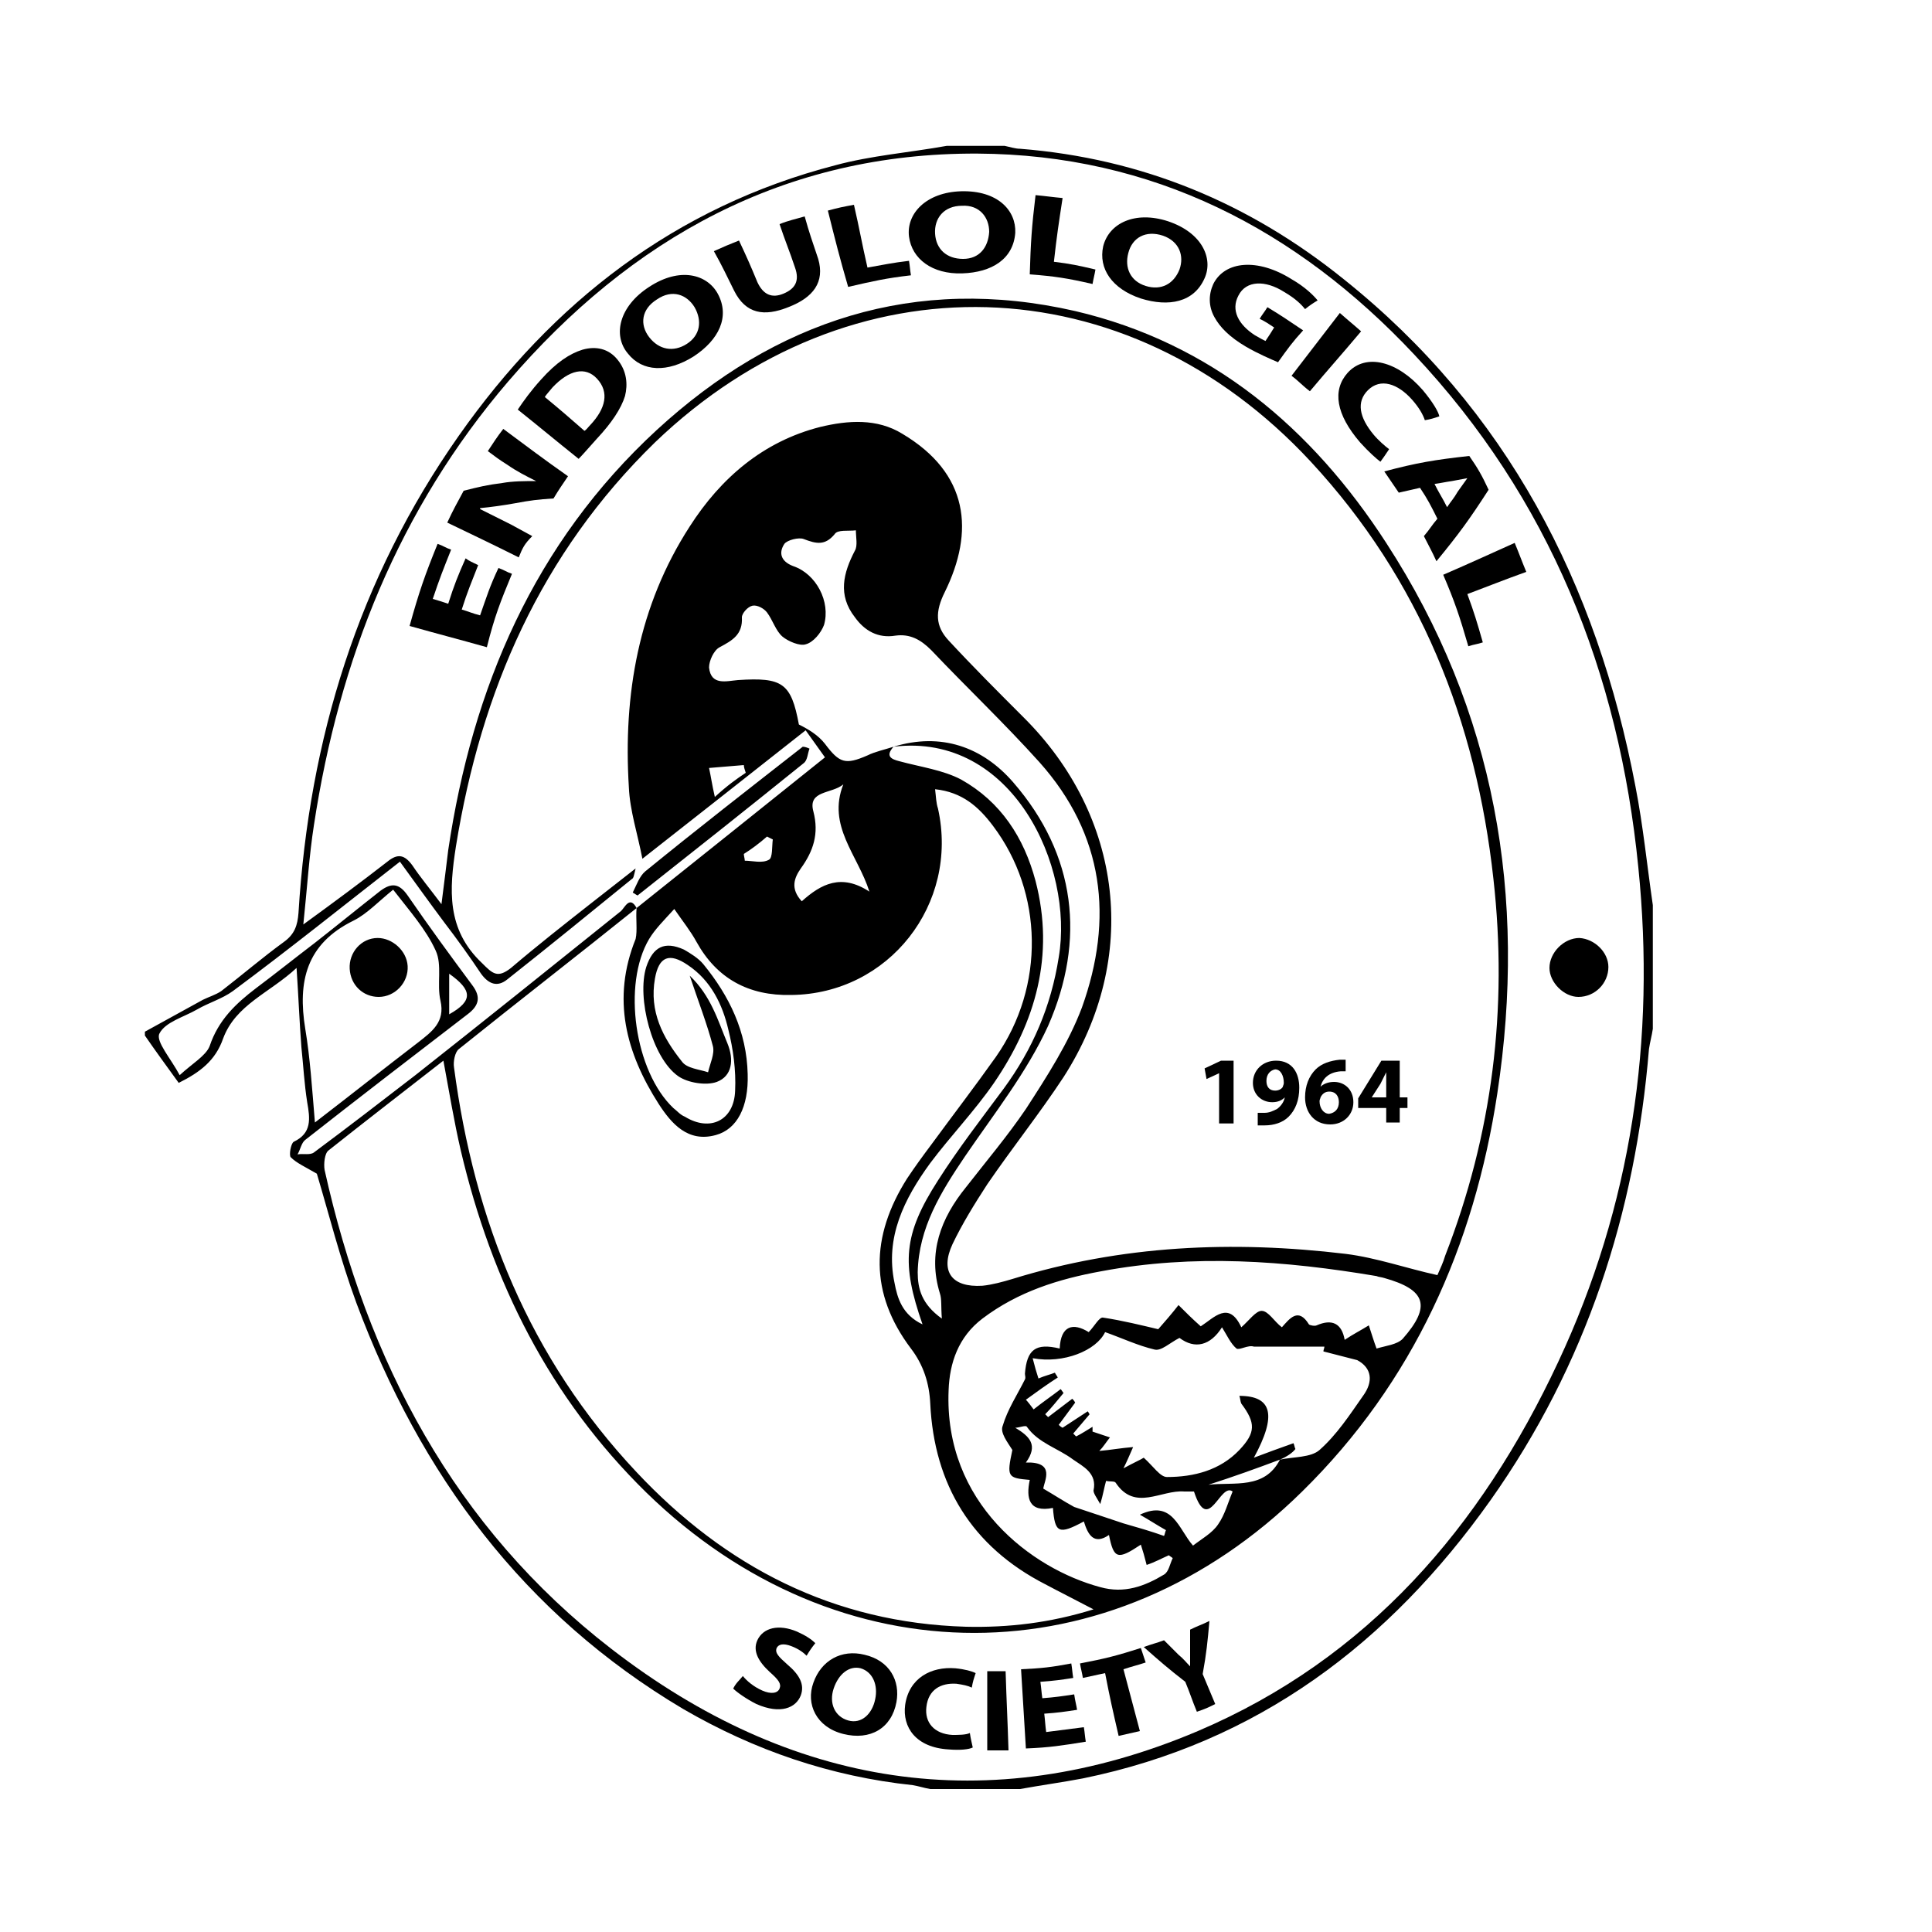 <?xml version="1.0" encoding="utf-8"?>
<!-- Generator: Adobe Illustrator 22.0.1, SVG Export Plug-In . SVG Version: 6.00 Build 0)  -->
<svg version="1.1" id="Layer_1" xmlns="http://www.w3.org/2000/svg" xmlns:xlink="http://www.w3.org/1999/xlink" x="0px" y="0px"
	 viewBox="0 0 200 200" style="enable-background:new 0 0 200 200;" xml:space="preserve">
<g>
	<g id="GFYkk5.tif">
		<g>
			<path d="M15,107.2c0-0.1,0-0.3,0-0.4c2-1.1,4-2.2,6-3.3c0.6-0.3,1.3-0.5,1.9-0.9c2.2-1.7,4.3-3.5,6.5-5.1c1.1-0.8,1.4-1.7,1.5-3
				c1.1-18,6.2-34.6,16.6-49.4c9.7-13.8,22.4-23.7,39-28c3.7-1,7.6-1.3,11.5-2c2,0,4,0,6,0c0.5,0.1,1.1,0.3,1.6,0.3
				c12.6,1,23.7,5.6,33.5,13.5c16.9,13.5,26.2,31.5,30.2,52.5c0.8,4.1,1.2,8.2,1.8,12.3c0,4.2,0,8.5,0,12.8
				c-0.1,0.7-0.3,1.4-0.4,2.1c-1.4,17-6.5,32.7-16.4,46.7c-10.5,14.8-24.1,25.1-42.2,28.8c-2.1,0.4-4.3,0.7-6.5,1.1
				c-3.1,0-6.2,0-9.3,0c-0.6-0.1-1.2-0.3-1.8-0.4c-8.5-0.9-16.4-3.6-23.8-7.9c-16.5-9.8-27.2-24.3-33.8-42
				c-1.7-4.6-2.9-9.4-4.1-13.4c-1.2-0.7-2.1-1.1-2.7-1.7c-0.2-0.2,0-1.4,0.3-1.6c1.9-0.9,1.7-2.4,1.4-4.1c-0.3-1.9-0.4-3.8-0.6-5.7
				c-0.2-2.6-0.3-5.2-0.5-8.2c-2.8,2.6-6.3,3.8-7.6,7.3c-0.8,2.3-2.4,3.5-4.6,4.6C17.2,110.3,16.1,108.8,15,107.2z M132.5,151.1
				c1.4-0.3,3.2-0.2,4.1-1c1.8-1.6,3.1-3.6,4.5-5.6c1.1-1.5,0.9-2.9-0.6-3.7c-1.2-0.3-2.3-0.6-3.5-0.9c0-0.2,0.1-0.3,0.1-0.5
				c-2.4,0-4.8,0-7.3,0c-0.6-0.2-1.5,0.4-1.8,0.2c-0.6-0.5-1-1.4-1.5-2.2c-1.2,1.9-2.8,2.3-4.4,1.1c-1,0.5-1.9,1.4-2.6,1.2
				c-1.7-0.4-3.4-1.2-5.1-1.8c-0.9,1.9-4.3,3.3-7.5,2.7c0.2,0.8,0.4,1.5,0.6,2.1c0.7-0.3,1.2-0.4,1.7-0.6c0.1,0.2,0.2,0.3,0.3,0.5
				c-1.1,0.7-2.2,1.5-3.3,2.3c0.2,0.2,0.5,0.6,0.8,1c1-0.8,1.9-1.4,2.8-2.1c0.1,0.1,0.2,0.3,0.3,0.4c-0.6,0.7-1.2,1.5-1.9,2.2
				c0.1,0.1,0.2,0.2,0.3,0.3c0.8-0.6,1.7-1.3,2.5-1.9c0.1,0.1,0.2,0.2,0.3,0.4c-0.6,0.8-1.1,1.5-1.7,2.3c0.1,0.1,0.2,0.2,0.4,0.3
				c0.9-0.6,1.7-1.1,2.6-1.7c0.1,0.1,0.1,0.2,0.2,0.3c-0.6,0.7-1.1,1.3-1.7,2c0.1,0.1,0.2,0.2,0.3,0.3c0.6-0.3,1.2-0.7,1.7-1
				c0,0.2,0,0.3,0,0.5c0.6,0.2,1.2,0.4,1.8,0.6c-0.4,0.5-0.7,1-1.1,1.4c1.2-0.1,2.2-0.3,3.5-0.4c-0.4,0.9-0.6,1.4-1,2.2
				c1.1-0.6,1.8-0.9,2.1-1.1c1,0.9,1.7,2,2.4,2c2.8,0,5.5-0.7,7.5-2.8c1.7-1.8,1.7-2.8,0.2-4.8c-0.1-0.2-0.1-0.5-0.2-0.8
				c3.4,0,3.9,2,1.5,6.4c1.3-0.5,2.7-1,4.1-1.5c0.1,0.2,0.1,0.4,0.2,0.6C133.8,150.4,133.2,150.8,132.5,151.1
				c-2.4,0.9-4.9,1.8-7.4,2.6C127.8,153.4,130.9,154.2,132.5,151.1z M92.5,77.3c-0.9,1-0.2,1.3,0.6,1.5c2.2,0.6,4.5,0.9,6.4,1.9
				c4.1,2.3,6.5,6,7.7,10.5c2,7.7,0,14.6-4.3,20.9c-2,2.9-4.5,5.5-6.6,8.3c-2.7,3.7-4.7,7.7-3.7,12.4c0.3,1.6,0.8,3.3,2.9,4.3
				c-2.2-6.3-2-9.3,1.6-14.9c2.1-3.3,4.5-6.4,6.8-9.5c3-4.1,4.9-8.5,5.7-13.6C111.2,89.7,104.8,75.8,92.5,77.3
				c4.9-1.5,9.2,0,12.4,3.7c6.5,7.5,7.5,16.3,3.6,25.2c-2.2,4.8-5.6,9.1-8.6,13.5c-2.5,3.7-4.8,7.4-4.9,12c0,1.7,0.4,3.3,2.5,4.8
				c-0.1-1.3,0-2-0.2-2.6c-1.3-4.2,0.1-7.8,2.7-11c2.1-2.7,4.3-5.3,6.2-8.1c2.2-3.4,4.4-6.8,5.8-10.5c3.3-9.2,2.3-17.9-4.4-25.4
				c-3.6-4-7.5-7.7-11.2-11.6c-1.1-1.1-2.2-1.7-3.7-1.5c-1.8,0.3-3.2-0.5-4.2-1.9c-1.8-2.3-1.2-4.6,0-6.9c0.3-0.5,0.1-1.4,0.1-2.1
				c-0.8,0.1-1.9-0.1-2.2,0.4c-1,1.2-1.9,1-3.2,0.5c-0.5-0.2-1.7,0.1-2,0.5c-0.6,0.9-0.4,1.8,0.9,2.3c2.4,0.8,3.9,3.7,3.2,6.1
				c-0.3,0.8-1.1,1.8-1.9,2c-0.6,0.2-1.8-0.3-2.4-0.8c-0.7-0.6-1-1.7-1.6-2.5c-0.3-0.4-1-0.8-1.5-0.7s-1.1,0.8-1.1,1.2
				c0.1,1.8-1,2.4-2.3,3.1c-0.6,0.3-1.1,1.4-1.1,2.1c0.2,1.9,1.8,1.4,3,1.3c4.6-0.3,5.5,0.3,6.3,4.6c1,0.5,2,1.1,2.7,2
				c1.5,2,2.1,2.2,4.4,1.2C90.6,77.8,91.6,77.6,92.5,77.3z M65.9,94c6.5-5.2,12.9-10.3,19.5-15.6c-0.7-1-1.3-1.8-2-2.8
				c-5.7,4.5-11.3,8.9-16.9,13.3c-0.5-2.6-1.3-5-1.4-7.4c-0.6-9.6,1-18.8,6.3-27c3.2-5,7.6-8.8,13.5-10.3c2.9-0.7,5.9-0.9,8.5,0.7
				c6.9,4.1,7.5,10.1,4.4,16.4c-1,2-1,3.5,0.4,5c2.5,2.7,5.1,5.3,7.7,7.9c10.4,10.3,12.1,25,4.2,37.3c-2.5,3.8-5.3,7.3-7.9,11.1
				c-1.3,2-2.6,4.1-3.6,6.2c-1.3,2.8-0.1,4.5,3.1,4.3c1-0.1,2.1-0.4,3.1-0.7c11.3-3.5,22.8-4,34.5-2.6c3.2,0.4,6.3,1.5,9.5,2.2
				c0.3-0.7,0.6-1.3,0.8-2c4.9-12.6,6.5-25.6,5-39c-1.8-16.4-7.6-31-18.9-43.2c-19.1-20.6-47.7-21.4-67.9-2
				C56,57.3,49.8,71.5,47.2,87.6c-0.7,4.5-1,8.6,2.7,12.1c1.1,1.1,1.6,1.6,3,0.5c2.7-2.3,5.5-4.5,8.3-6.7c1.4-1.1,2.8-2.2,4.6-3.6
				c-0.2,0.8-0.2,1-0.4,1.1c-4.3,3.5-8.6,7-12.9,10.4c-1,0.8-1.9,0.5-2.7-0.6c-1.2-1.8-2.5-3.6-3.8-5.3c-1.5-2-3-4.1-4.6-6.3
				c-5.9,4.6-11.5,9.1-17.3,13.4c-1.1,0.8-2.5,1.2-3.7,1.9c-1.4,0.8-3.3,1.3-3.9,2.5c-0.4,0.8,1.2,2.6,2.1,4.3c1.3-1.2,2.7-2,3.1-3
				c0.9-2.7,2.7-4.4,4.8-6c2-1.5,4-3.1,6.1-4.7c2.3-1.8,4.5-3.6,6.8-5.4c1.1-0.8,1.9-0.8,2.8,0.5c2.2,3.2,4.4,6.2,6.7,9.3
				c0.9,1.2,0.7,2.1-0.5,3c-5.6,4.3-11.2,8.6-16.8,13c-0.4,0.3-0.5,1-0.8,1.5c0.6-0.1,1.3,0.1,1.7-0.2c3.5-2.6,7-5.3,10.5-8
				c7.1-5.6,14.2-11.3,21.3-17C64.7,93.9,65.2,92.7,65.9,94c-6.1,4.9-12.3,9.7-18.4,14.6c-0.4,0.3-0.6,1.3-0.5,1.9
				c2.1,15.9,7.8,30.1,18.9,41.9c9.2,9.8,20.4,15.6,34.1,16c4.4,0.1,8.7-0.4,13.2-1.8c-1.9-1-3.5-1.8-5-2.6
				c-7.6-3.9-11.5-10.3-11.9-18.7c-0.1-2.1-0.7-4-2-5.7c-4.3-5.7-4.2-11.6-0.4-17.6c0.8-1.2,1.6-2.3,2.5-3.5c2.2-3,4.5-6,6.7-9.1
				c5.1-7.3,4.9-17-0.3-23.9c-1.5-2-3.2-3.5-6-3.8c0.1,0.8,0.1,1.4,0.3,2c2.2,9.9-5.1,19.2-15.2,19.3c-4.4,0.1-7.7-1.7-9.8-5.5
				c-0.6-1.1-1.4-2.1-2.3-3.4c-1.1,1.2-2,2.1-2.6,3.1c-2.8,4.7-1.5,13.7,2.5,17.5c0.4,0.3,0.7,0.7,1.2,0.9c2.6,1.6,5.1,0.4,5.2-2.7
				c0.1-2.1-0.2-4.3-0.7-6.3c-0.6-2.6-1.8-5.1-4.2-6.7c-1.9-1.3-3-0.9-3.4,1.4c-0.6,3.4,0.8,6.1,2.8,8.6c0.5,0.7,1.8,0.8,2.7,1.1
				c0.2-0.9,0.7-1.9,0.5-2.7c-0.6-2.3-1.5-4.6-2.4-7.3c2.2,2.1,2.9,4.6,3.9,7c0.7,1.7,0.5,3.4-1.1,4c-1.1,0.4-3,0.1-4-0.6
				c-2.7-1.9-4.3-8.1-3.3-11.3c0.7-2.1,1.9-2.7,3.9-1.8c0.7,0.4,1.5,0.9,2,1.5c2.7,3.3,4.5,7,4.6,11.4c0.1,3.4-1.1,5.7-3.3,6.3
				c-2.9,0.8-4.6-1.2-5.9-3.2c-3.4-5.3-4.9-10.9-2.4-17.1C66,96.3,65.8,95.1,65.9,94z M45.7,93.6c0.3-2.3,0.5-4,0.7-5.6
				c2.5-16.8,8.9-31.8,21.6-43.5c12.3-11.3,26.7-16.1,43.3-12.3c14.1,3.3,24.5,12.1,32.2,24c11.3,17.4,14.6,36.6,11.5,57
				c-2.4,15.8-8.7,29.9-20.2,41.2c-19.8,19.5-48,19.5-67.9,0.1c-10-9.8-16-21.8-19.2-35.4c-0.7-3-1.2-6.1-1.8-9.3
				c-4.1,3.2-8,6.2-11.9,9.3c-0.4,0.3-0.5,1.4-0.4,2c4.4,19.8,13.4,37,29.7,49.6c18.5,14.3,39,17.7,60.7,8.5
				c17.6-7.5,29.3-21.1,37.3-38.2c7.6-16.2,10.1-33.4,8.3-51.2c-2-20.2-9.2-38.2-23.2-53.1c-12.2-13-27.1-20.7-45.2-20.8
				c-20-0.1-35.9,8.8-48.6,23.6C41.3,52.7,35.1,68.3,32.5,85.4c-0.5,3.2-0.7,6.5-1.1,10.3c3.3-2.4,6-4.4,8.7-6.5
				c1.1-0.9,1.8-0.7,2.6,0.4C43.5,90.8,44.5,92,45.7,93.6z M124.3,137.3c1.4-0.9,2.9-2.7,4.2,0.1c0.8-0.7,1.5-1.7,2.1-1.7
				c0.7,0,1.3,1.1,2.1,1.7c0.8-0.9,1.7-2.1,2.8-0.3c0.1,0.1,0.6,0.2,0.8,0.1c1.6-0.7,2.6-0.2,2.9,1.5c0.9-0.6,1.7-1,2.5-1.5
				c0.3,0.9,0.5,1.6,0.8,2.4c1-0.3,2.1-0.4,2.7-1c3-3.4,2.4-5.1-1.9-6.3c-0.3-0.1-0.6-0.1-0.8-0.2c-9.5-1.6-18.9-2.3-28.5-0.5
				c-4.4,0.8-8.6,2.1-12.3,4.9c-2.5,1.9-3.4,4.6-3.5,7.4c-0.5,11.7,8.6,18.5,15.7,20.4c2.5,0.7,4.6-0.1,6.6-1.3
				c0.5-0.3,0.6-1.1,0.9-1.7c-0.1-0.1-0.3-0.2-0.4-0.3c-0.7,0.3-1.4,0.7-2.3,1c-0.2-0.8-0.4-1.5-0.6-2.1c-2.4,1.6-2.8,1.5-3.3-1
				c-1.6,1.1-2.2-0.1-2.6-1.4c-2.6,1.4-3,1.2-3.2-1.4c-2.5,0.5-2.8-1-2.4-2.9c-2.3-0.2-2.4-0.3-1.8-3.1c-0.5-0.8-1.3-1.8-1-2.5
				c0.5-1.7,1.5-3.2,2.3-4.8c0.1-0.2,0-0.4,0-0.6c0.2-2.5,1.1-3.2,3.6-2.6c0.1-2.4,1.4-2.7,3-1.7c0.6-0.6,1.1-1.6,1.5-1.5
				c2,0.3,4,0.8,5.7,1.2c0.7-0.8,1.4-1.6,2.1-2.5C122.8,135.9,123.4,136.5,124.3,137.3z M40.7,92.1c-1.5,1.2-2.7,2.5-4.1,3.2
				c-4.9,2.4-5.8,6.3-5,11.2c0.5,3,0.7,6.1,1,9.7c3.9-3,7.3-5.7,10.7-8.3c1.4-1.1,2.8-2.1,2.3-4.3c-0.4-1.7,0.2-3.7-0.5-5.2
				C44.1,96.2,42.4,94.3,40.7,92.1z M123.6,154.4c-0.4,0-0.7,0-1,0c-2.4-0.2-5.1,2.1-7.1-0.9c-0.1-0.2-0.6-0.1-1-0.2
				c-0.2,0.7-0.3,1.4-0.6,2.4c-0.4-0.7-0.7-1.1-0.7-1.4c0.4-1.8-1.1-2.5-2.1-3.2c-1.6-1.2-3.6-1.7-4.8-3.4c-0.1-0.2-0.8,0.1-1.2,0.1
				c1.5,0.9,2.4,1.8,1.1,3.6c3.1-0.1,1.9,1.9,1.8,2.7c1.2,0.7,2.1,1.3,3.2,1.9c1.5,0.5,3.3,1.1,5.1,1.7c1.4,0.4,2.8,0.8,4.2,1.3
				c0.1-0.2,0.1-0.4,0.2-0.6c-0.9-0.5-1.8-1.1-2.7-1.6c3.4-1.6,4,1.5,5.5,3.2c0.9-0.7,2-1.3,2.6-2.2c0.7-1,1-2.2,1.5-3.4
				C126.3,153.4,125.1,159,123.6,154.4z M90,92.3c-1.2-3.8-4.4-6.8-2.7-11.1c-1.2,1-3.7,0.6-3.1,2.8c0.6,2.3,0,4.1-1.3,5.9
				c-0.7,1-1.1,2.1,0.1,3.4C85,91.5,87.1,90.4,90,92.3z M77.2,80c-0.1-0.3-0.2-0.6-0.2-0.8c-1.2,0.1-2.4,0.2-3.6,0.3
				c0.2,0.9,0.3,1.7,0.6,3C75.3,81.3,76.3,80.6,77.2,80z M46.5,105c2.5-1.4,2.4-2.5,0-4.2C46.5,102.1,46.5,103.4,46.5,105z M77,88.4
				c0,0.2,0.1,0.5,0.1,0.7c0.8,0,1.8,0.3,2.5-0.1c0.4-0.2,0.3-1.4,0.4-2.1c-0.2-0.1-0.4-0.2-0.6-0.3C78.6,87.3,77.8,87.9,77,88.4z"
				/>
			<path d="M83.8,77.5c-0.2,0.5-0.2,1.2-0.6,1.5c-5.7,4.6-11.5,9.2-17.2,13.7c-0.2-0.1-0.3-0.2-0.5-0.3c0.4-0.8,0.7-1.7,1.3-2.2
				c5.4-4.4,10.8-8.6,16.3-12.9C83.3,77.3,83.6,77.4,83.8,77.5z"/>
			<path d="M166.5,100.1c0,1.7-1.4,3.1-3.1,3.1c-1.5,0-3-1.5-3-3c0-1.6,1.5-3.1,3.1-3.1C165.1,97.2,166.5,98.6,166.5,100.1z"/>
			<path d="M39.2,103.2c-1.6,0-2.9-1.2-3-2.9c-0.1-1.7,1.2-3.2,2.9-3.2c1.5,0,3,1.3,3.1,2.9C42.3,101.7,40.9,103.2,39.2,103.2z"/>
			<g>
				<path d="M126.2,111.1L126.2,111.1l-1.3,0.6l-0.2-1.1l1.7-0.8h1.3v6.5h-1.5V111.1z"/>
				<path d="M130.2,115.2c0.2,0,0.4,0,0.7,0c0.5,0,0.9-0.2,1.3-0.4c0.4-0.3,0.7-0.7,0.8-1.2l0,0c-0.3,0.3-0.7,0.5-1.3,0.5
					c-1.1,0-2-0.8-2-2c0-1.3,1-2.3,2.4-2.3c1.7,0,2.4,1.3,2.4,2.8c0,1.3-0.4,2.3-1.1,3c-0.6,0.6-1.5,0.9-2.5,0.9c-0.3,0-0.5,0-0.7,0
					L130.2,115.2L130.2,115.2z M131.1,111.9c0,0.6,0.3,1,0.9,1c0.4,0,0.7-0.2,0.8-0.4c0-0.1,0.1-0.2,0.1-0.4c0-0.7-0.3-1.4-0.9-1.4
					C131.5,110.8,131.1,111.2,131.1,111.9z"/>
				<path d="M139.4,110.9c-0.2,0-0.3,0-0.6,0c-1.3,0.1-1.9,0.8-2.1,1.6l0,0c0.3-0.3,0.8-0.5,1.4-0.5c1.1,0,2,0.8,2,2.1
					c0,1.3-1,2.3-2.4,2.3c-1.7,0-2.6-1.3-2.6-2.8c0-1.2,0.4-2.2,1.1-2.9c0.6-0.6,1.5-0.9,2.5-1c0.3,0,0.5,0,0.6,0v1.2H139.4z
					 M138.6,114.1c0-0.6-0.3-1.1-1-1.1c-0.4,0-0.7,0.2-0.9,0.6c0,0.1-0.1,0.2-0.1,0.4c0,0.7,0.4,1.3,1,1.3
					C138.2,115.2,138.6,114.8,138.6,114.1z"/>
				<path d="M143.5,116.2v-1.5h-2.9v-1l2.4-3.9h1.9v3.8h0.8v1.1h-0.8v1.5H143.5z M143.5,113.6v-1.4c0-0.4,0-0.8,0-1.2l0,0
					c-0.2,0.4-0.4,0.8-0.6,1.2l-0.9,1.4l0,0H143.5z"/>
			</g>
			<g>
				<g>
					<path d="M49.5,58.5c-0.7,1.8-1.1,2.7-1.7,4.6c0.7,0.2,1.1,0.4,1.9,0.6c0.7-2,1-3,1.9-4.9c0.6,0.2,0.8,0.4,1.4,0.6
						c-1.2,2.9-1.8,4.4-2.6,7.6c-3.2-0.9-4.8-1.3-8-2.2c1-3.6,1.6-5.3,2.9-8.5c0.6,0.2,0.8,0.4,1.4,0.6c-0.8,2-1.2,3-1.9,5.1
						c0.7,0.2,1,0.3,1.6,0.5c0.6-1.9,1-2.9,1.8-4.7C48.6,58.1,48.9,58.2,49.5,58.5z"/>
					<path d="M53.7,57.7c-3-1.5-4.5-2.2-7.4-3.6c0.6-1.3,1-2,1.7-3.3c1.6-0.4,2.4-0.6,4-0.8c1.1-0.2,2.4-0.2,3.5-0.2l0,0
						c-1-0.5-2-1-3-1.7c-0.8-0.5-1.2-0.8-2-1.4c0.6-0.9,0.9-1.4,1.6-2.3c2.7,2,4,3,6.7,4.9c-0.6,0.9-0.9,1.3-1.5,2.3
						c-1.6,0.1-2.4,0.2-4,0.5c-1.1,0.2-2.5,0.4-3.6,0.5c0,0,0,0,0,0.1c1,0.5,2,1,3.2,1.6c0.9,0.5,1.3,0.7,2.2,1.2
						C54.3,56.3,54.1,56.7,53.7,57.7z"/>
					<path d="M53.6,42.4c0.6-0.9,1.4-2,2.4-3.1c1.6-1.8,3-2.7,4.3-3.1c1.4-0.4,2.7-0.1,3.6,1c1,1.2,1.1,2.6,0.8,3.8
						c-0.4,1.3-1.4,2.8-2.9,4.4c-0.9,1-1.5,1.7-1.9,2.1C57.4,45.5,56.1,44.4,53.6,42.4z M60.5,44.6c0.2-0.1,0.4-0.4,0.6-0.6
						c1.6-1.7,2-3.4,0.7-4.8c-1.2-1.3-2.9-0.9-4.6,0.9c-0.4,0.5-0.7,0.8-0.8,1C58.1,42.5,58.9,43.2,60.5,44.6z"/>
					<path d="M74.3,30.4c1.3,2.4,0.1,4.8-2.5,6.5c-2.7,1.7-5.3,1.6-6.8-0.3c-1.6-1.9-0.9-4.9,2.2-6.9C70.4,27.6,73.2,28.4,74.3,30.4
						z M67.2,34.9c1,1.3,2.5,1.6,3.9,0.7c1.4-0.9,1.6-2.4,0.8-3.8c-0.8-1.3-2.3-1.9-3.9-0.8C66.4,32,66.2,33.6,67.2,34.9z"/>
					<path d="M76.5,24.9c0.8,1.7,1.2,2.6,1.9,4.3c0.6,1.3,1.5,1.7,2.7,1.2s1.7-1.3,1.2-2.7c-0.6-1.8-1-2.7-1.6-4.5
						c1-0.4,1.6-0.5,2.6-0.8c0.5,1.8,0.8,2.6,1.4,4.4c0.7,2.4-0.5,4-3.1,5c-2.5,1-4.4,0.7-5.6-1.7c-0.8-1.6-1.2-2.5-2.1-4.1
						C75,25.5,75.5,25.3,76.5,24.9z"/>
					<path d="M85.7,21.8c1.1-0.3,1.6-0.4,2.7-0.6c0.6,2.6,0.8,3.9,1.4,6.5c1.7-0.3,2.6-0.5,4.3-0.7c0.1,0.6,0.1,0.9,0.2,1.5
						c-2.6,0.3-3.9,0.6-6.5,1.2C86.9,26.6,86.5,25,85.7,21.8z"/>
					<path d="M105.1,24.1c-0.2,2.7-2.4,4.1-5.5,4.2c-3.1,0.1-5.2-1.5-5.5-3.8c-0.3-2.4,1.8-4.6,5.4-4.7
						C103.3,19.7,105.2,21.8,105.1,24.1z M96.8,24.2c0.1,1.6,1.2,2.6,2.9,2.6c1.7,0,2.6-1.2,2.7-2.8c0-1.5-1-2.8-2.8-2.7
						C97.7,21.3,96.7,22.6,96.8,24.2z"/>
					<path d="M107.2,20.2c1.1,0.1,1.7,0.2,2.8,0.3c-0.4,2.6-0.6,3.9-0.9,6.6c1.7,0.2,2.6,0.4,4.3,0.8c-0.1,0.6-0.2,0.9-0.3,1.5
						c-2.6-0.6-3.9-0.8-6.5-1C106.7,25.1,106.8,23.5,107.2,20.2z"/>
					<path d="M124.7,28.8c-1.1,2.5-3.7,3-6.6,2.1c-3-1-4.4-3.1-3.9-5.4c0.6-2.4,3.3-3.7,6.7-2.6C124.5,24.1,125.6,26.8,124.7,28.8z
						 M116.8,26.2c-0.4,1.5,0.2,2.9,1.8,3.4c1.6,0.5,2.9-0.2,3.5-1.7c0.5-1.4,0-2.9-1.7-3.5C118.6,23.8,117.2,24.6,116.8,26.2z"/>
					<path d="M132.3,37.5c-0.7-0.3-2.1-0.9-3.3-1.6c-1.7-1-2.7-2-3.3-3.1c-0.6-1.1-0.6-2.3-0.1-3.4c1.2-2.4,4.6-2.7,8.1-0.5
						c1.4,0.8,2.3,1.7,2.7,2.2c-0.5,0.3-0.8,0.5-1.3,0.9c-0.4-0.5-1-1.1-2.2-1.8c-1.9-1.2-3.9-1.2-4.7,0.4c-0.8,1.5,0,3,1.7,4.1
						c0.5,0.3,0.9,0.5,1.1,0.6c0.4-0.6,0.6-0.9,0.9-1.4c-0.6-0.4-0.9-0.6-1.5-0.9c0.3-0.5,0.5-0.7,0.8-1.2c1.5,0.9,2.2,1.4,3.7,2.4
						C133.8,35.4,133.3,36.1,132.3,37.5z"/>
					<path d="M140.9,34.3c-2.1,2.5-3.2,3.7-5.3,6.2c-0.8-0.6-1.1-1-1.9-1.6c2-2.6,3-3.9,5-6.5C139.6,33.2,140,33.5,140.9,34.3z"/>
					<path d="M142.9,47.8c-0.4-0.3-1.2-1-2.1-2c-2.5-2.9-2.9-5.4-1.3-7.2c1.9-2.1,5.2-1.2,7.8,1.8c1,1.2,1.6,2.2,1.7,2.7
						c-0.6,0.2-0.9,0.3-1.5,0.4c-0.2-0.6-0.6-1.3-1.3-2.1c-1.5-1.7-3.3-2.3-4.6-1c-1.2,1.2-0.9,2.8,0.6,4.6c0.5,0.6,1.2,1.2,1.6,1.5
						C143.4,47.1,143.2,47.4,142.9,47.8z"/>
					<path d="M147,50.5c-0.9,0.2-1.3,0.3-2.2,0.5c-0.6-0.9-0.9-1.3-1.5-2.2c3.4-0.9,5.2-1.2,8.8-1.6c0.9,1.3,1.3,2,2,3.5
						c-2,3.1-3.1,4.6-5.4,7.4c-0.5-1.1-0.8-1.6-1.3-2.6c0.6-0.7,0.8-1.1,1.4-1.8C148.1,52.3,147.8,51.7,147,50.5z M149.8,52.5
						c0.4-0.6,0.7-0.9,1.1-1.6c0.3-0.4,0.7-1,1-1.4l0,0c-0.5,0.1-1.1,0.2-1.6,0.3c-0.7,0.1-1.1,0.2-1.8,0.3
						C149,51.1,149.3,51.5,149.8,52.5z"/>
					<path d="M156.8,56.2c0.5,1.2,0.7,1.8,1.2,3c-2.5,0.9-3.7,1.4-6.1,2.3c0.7,1.9,1,2.9,1.6,5c-0.6,0.2-0.9,0.2-1.5,0.4
						c-0.9-3.1-1.4-4.6-2.6-7.4C152.4,58.2,153.9,57.5,156.8,56.2z"/>
				</g>
			</g>
		</g>
	</g>
	<g>
		<g>
			<path d="M76.9,173.5c0.4,0.5,1.1,1.1,2,1.5s1.6,0.3,1.8-0.2c0.2-0.5-0.1-0.9-1-1.7c-1.2-1.1-1.8-2.2-1.3-3.3
				c0.6-1.3,2.2-1.7,4.1-0.9c0.9,0.4,1.5,0.8,1.9,1.2c-0.4,0.5-0.6,0.8-0.9,1.3c-0.3-0.3-0.8-0.7-1.6-1c-0.8-0.3-1.3-0.2-1.5,0.2
				c-0.2,0.5,0.2,0.9,1.1,1.7c1.3,1.1,1.8,2.1,1.4,3.2c-0.5,1.3-2.1,2-4.6,0.9c-1-0.5-2-1.2-2.4-1.6C76.2,174.2,76.5,174,76.9,173.5
				z"/>
			<path d="M92.8,176.2c-0.5,2.7-2.7,4-5.5,3.3s-3.9-3.1-3.1-5.3c0.8-2.3,2.9-3.5,5.3-2.9C92.1,171.9,93.2,174,92.8,176.2z
				 M86.3,174.8c-0.5,1.5,0.1,2.9,1.5,3.3c1.4,0.4,2.5-0.7,2.8-2.2c0.3-1.4-0.2-2.8-1.5-3.2C87.9,172.4,86.8,173.3,86.3,174.8z"/>
			<path d="M100.7,180.9c-0.4,0.2-1.3,0.3-2.5,0.2c-3.4-0.2-4.8-2.3-4.5-4.6c0.4-2.8,2.7-4,5.2-3.8c1,0.1,1.7,0.3,2.1,0.5
				c-0.2,0.6-0.3,0.9-0.4,1.5c-0.4-0.2-0.9-0.3-1.6-0.4c-1.6-0.1-2.9,0.6-3.1,2.4c-0.2,1.6,0.8,2.8,2.7,2.9c0.6,0,1.4,0,1.8-0.2
				C100.5,180.1,100.6,180.4,100.7,180.9z"/>
			<path d="M104.1,173c0.1,3.3,0.2,4.9,0.3,8.2c-0.9,0-1.3,0-2.2,0c0-3.3,0-4.9,0-8.2C102.9,173,103.3,173,104.1,173z"/>
			<path d="M111.5,177c-1.3,0.2-2,0.3-3.4,0.4c0.1,0.8,0.1,1.2,0.2,1.9c1.6-0.2,2.3-0.3,3.9-0.5c0.1,0.6,0.1,0.9,0.2,1.5
				c-2.5,0.4-3.7,0.6-6.2,0.7c-0.2-3.3-0.3-4.9-0.5-8.2c2.1-0.1,3.1-0.2,5.2-0.6c0.1,0.6,0.1,0.9,0.2,1.5c-1.3,0.2-2,0.3-3.4,0.4
				c0.1,0.7,0.1,1,0.2,1.7c1.3-0.1,2-0.2,3.3-0.4C111.3,176.1,111.4,176.4,111.5,177z"/>
			<path d="M114.4,173.2c-0.9,0.2-1.4,0.3-2.3,0.5c-0.1-0.6-0.2-0.9-0.3-1.5c2.6-0.5,3.8-0.8,6.3-1.6c0.2,0.6,0.3,0.9,0.5,1.5
				c-0.9,0.3-1.4,0.4-2.3,0.7c0.7,2.6,1,3.8,1.7,6.4c-0.9,0.2-1.3,0.3-2.2,0.5C115.2,177.1,114.9,175.8,114.4,173.2z"/>
			<path d="M123.9,177.2c-0.5-1.2-0.7-1.9-1.2-3.1c-1.8-1.4-2.6-2.1-4.3-3.6c0.8-0.3,1.3-0.4,2.1-0.7c0.6,0.6,0.9,0.9,1.5,1.5
				c0.5,0.4,0.8,0.8,1.2,1.2l0,0c0-0.5,0-1.1,0-1.7c0-0.9,0-1.3,0-2.1c0.8-0.4,1.2-0.5,2-0.9c-0.2,2.2-0.3,3.3-0.7,5.5
				c0.5,1.2,0.8,1.9,1.3,3.1C125.2,176.7,124.8,176.9,123.9,177.2z"/>
		</g>
	</g>
</g>
</svg>
